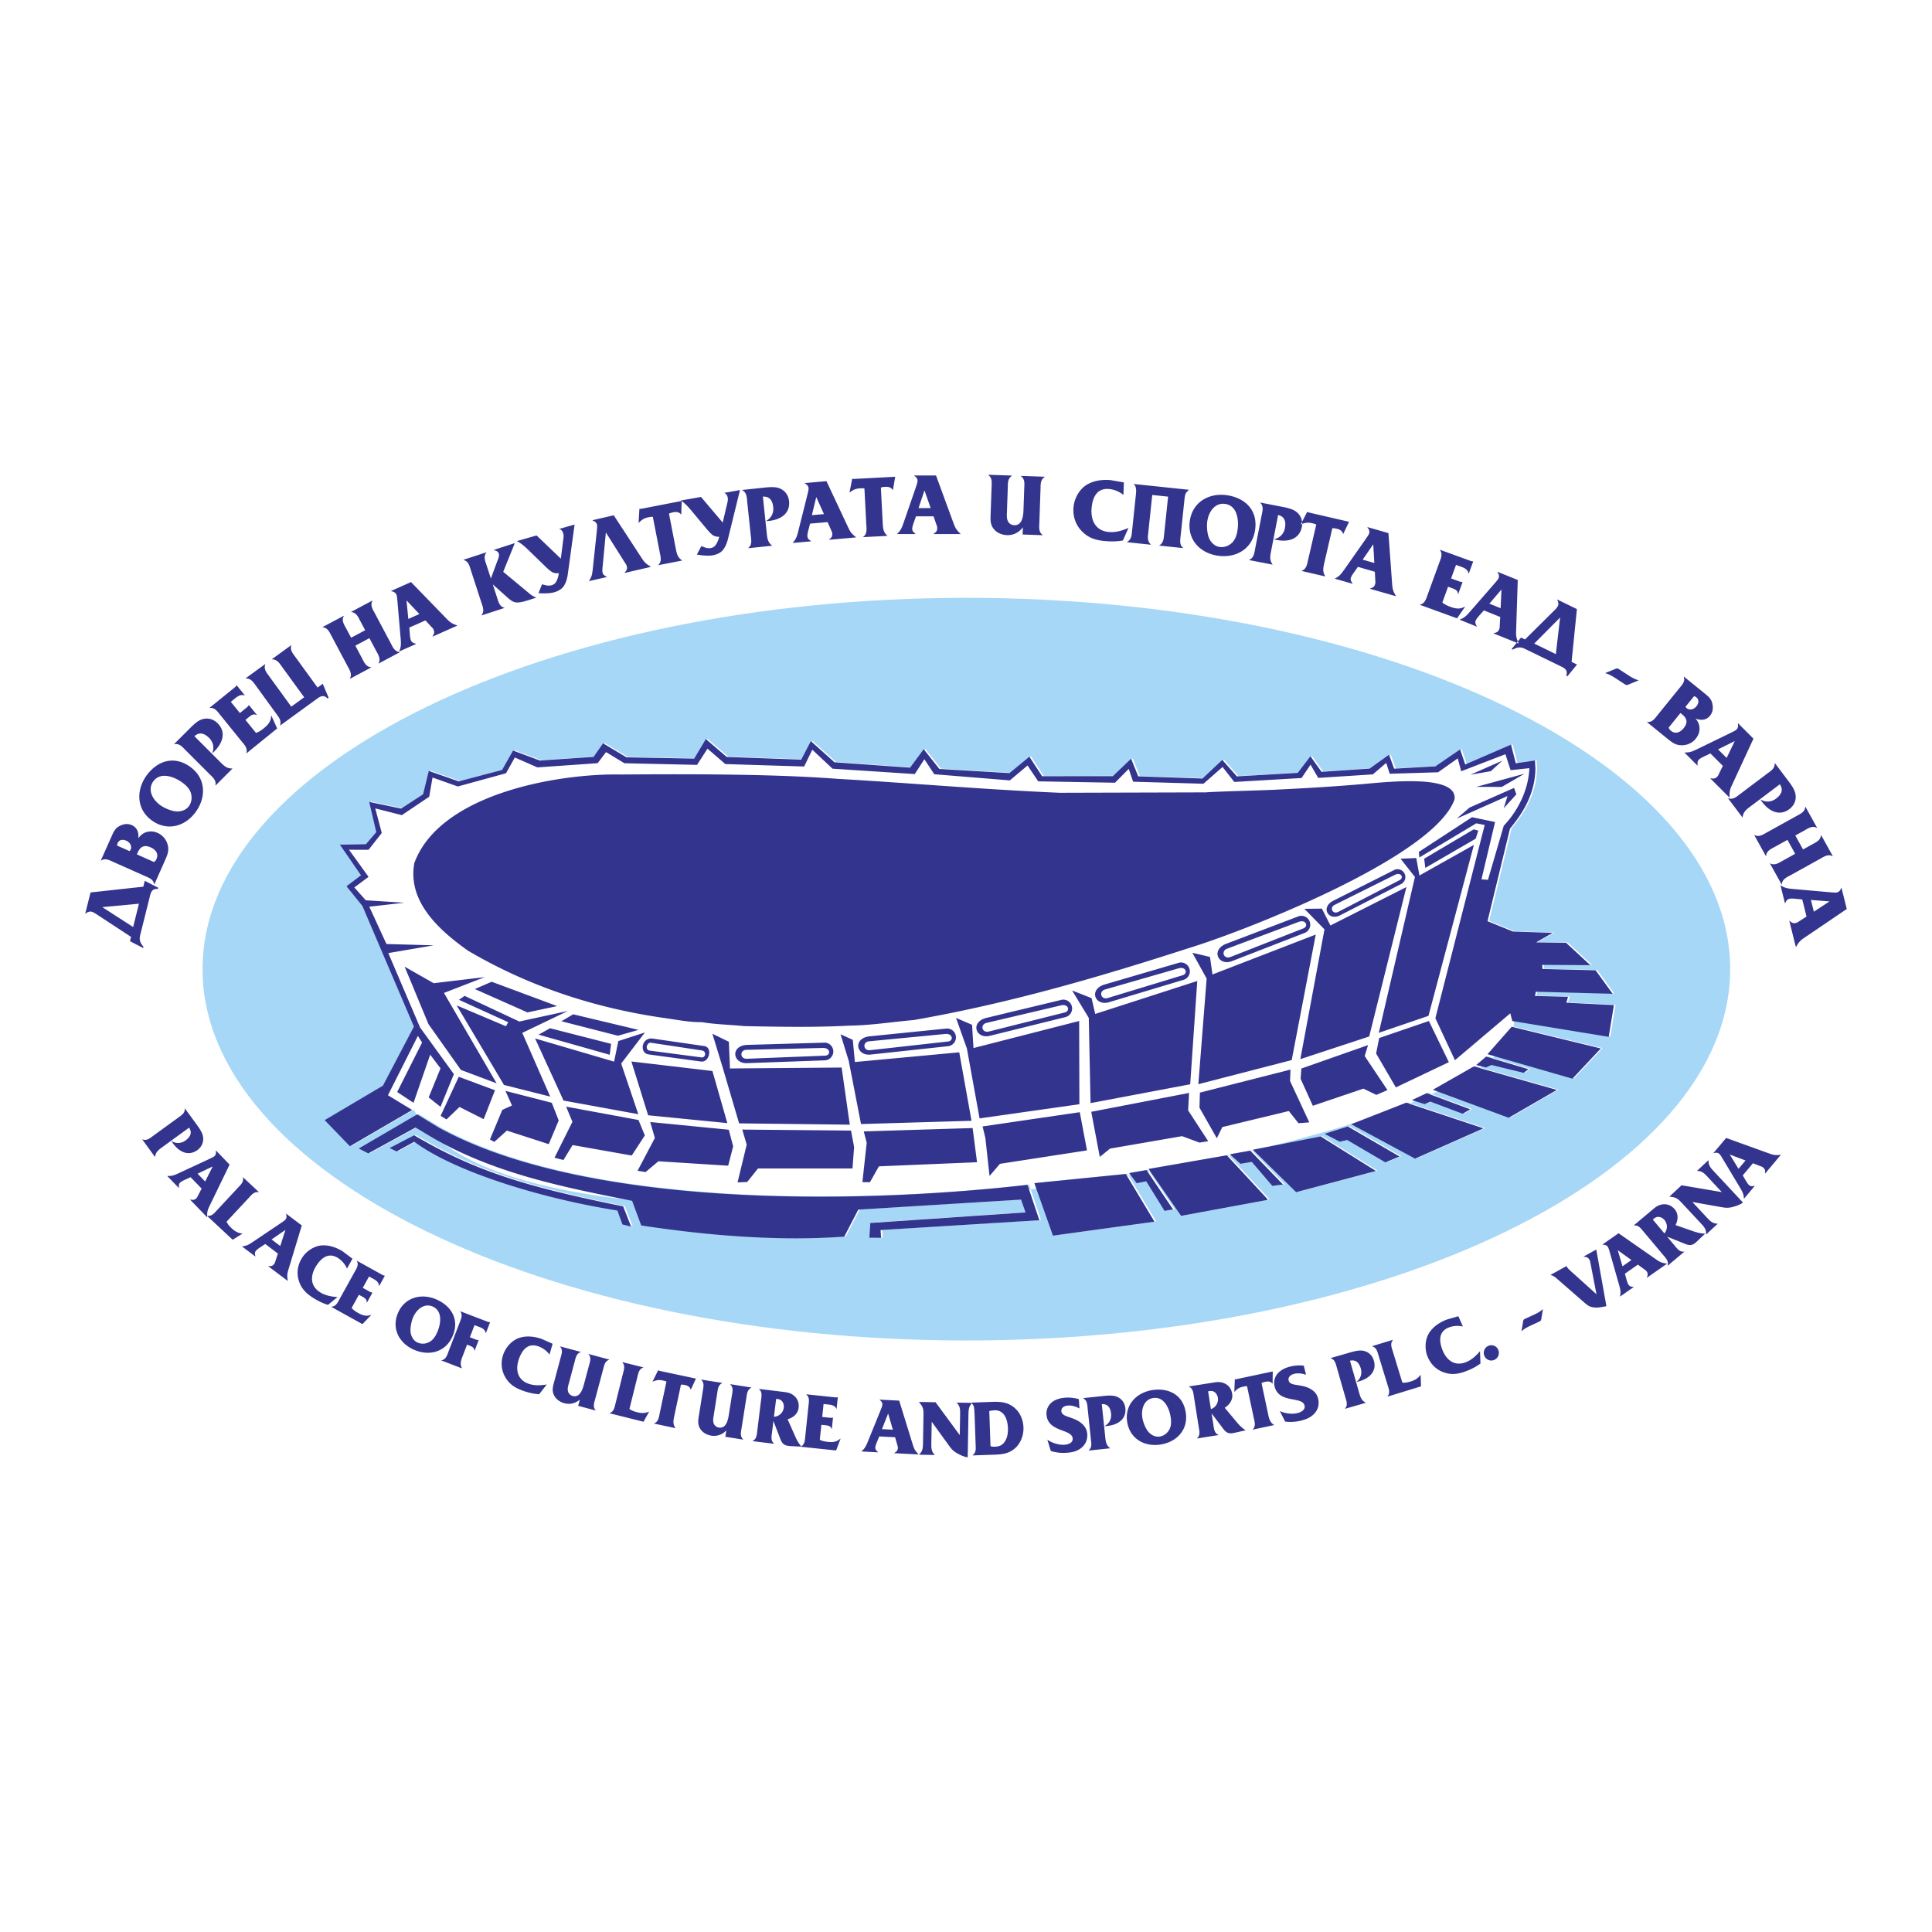 <svg xmlns="http://www.w3.org/2000/svg" width="2500" height="2500" viewBox="0 0 192.756 192.756"><g fill-rule="evenodd" clip-rule="evenodd"><path fill="#fff" d="M0 0h192.756v192.756H0V0z"/><path d="M13.283 92.49l-3.08-1.986 3.66-.342-.58 2.328zm1.696-3.167c.146-.586.422-.655.771-.623l.033-.13-1.34-.691-.146.586-5.264.575-.529 2.121.026.007c.161-.17.418-.253.591-.21.129.032.285.107.48.239l3.473 2.276-.107.431 1.316.678.032-.13c-.338-.37-.439-.706-.334-1.128l.998-4.001zm-4.918-3.473l.024.011c.42-.29.857-.027 1.28.161l3.027 1.348c.431.191.91.337.984.847l.024.011 1.059-2.378c.256-.576.44-1.01.254-1.618a1.763 1.763 0 0 0-1.001-1.137c-.706-.313-1.5-.104-1.908.551.054-.56-.104-1.077-.648-1.319-.422-.188-.841-.122-1.249.095-.419.222-.579.579-.77 1.01l-1.076 2.418zm1.624-1.486a.68.68 0 0 1 .056-.257c.156-.349.537-.374.853-.233.349.155.608.514.434.903-.025.057-.06.091-.101.14l-1.242-.553zm1.972.879l.086-.195c.275-.617.677-.778 1.294-.503.471.209.815.616.58 1.143a.608.608 0 0 1-.257.314l-1.703-.759zm1.434-3.43c1.497 1.129 3.292.712 4.389-.743 1.085-1.44 1.108-3.348-.439-4.514-1.561-1.176-3.25-.736-4.373.755-1.086 1.441-1.089 3.364.423 4.502zm.846-1.521c-.731-.551-1.255-1.524-.624-2.361.733-.972 2.13-.42 2.939.189.347.262.672.584.795 1.011.134.457.069.942-.214 1.318-.304.404-.841.556-1.332.498-.505-.067-1.153-.344-1.564-.655zm3.461-6.839c.508-.471 1.018-.276 1.464.17.42.421.534.974.308 1.526.088-.062.163-.138.239-.213.786-.786 1.194-1.885.301-2.777-.427-.427-1.005-.578-1.577-.383-.471.157-.923.622-1.275.973l-1.483 1.483.019.019c.503-.113.817.289 1.144.616l2.337 2.337c.327.327.729.641.616 1.143l.019.019 1.677-1.677-.019-.02c-.521.02-.811-.257-1.169-.615l-2.601-2.601zm5.09-1.629l.228-.185c.255-.207.551-.492.871-.294l.035-.028-.783-.967-.034.028a.887.887 0 0 1-.228.241l-.642.521-.906-1.119.221-.179c.338-.273.704-.627 1.153-.454l.021-.017-.811-1-.021.016c-.048.096-.159.186-.263.27l-2.416 1.957.016.021c.506-.067.777.366 1.068.725l2.091 2.583c.291.359.652.707.487 1.194l.017.021 3.059-2.478-.568-1.266-.034.027c-.005.53-.314.883-.701 1.196-.242.196-.508.389-.809.483l-1.051-1.296zm7.199-2.152c.489-.355.744-.231.991.018l.108-.078-.583-1.391-.518.376-2.398-3.301c-.261-.359-.327-.662-.211-.91l-.016-.022-1.919 1.395.021.028c.288-.011.553.157.788.48l2.398 3.3-1.287.935-2.408-3.315c-.241-.331-.294-.631-.187-.906l-.016-.021-1.927 1.4.021.029c.3-.01.572.153.808.477l2.367 3.257c.136.187.206.344.244.471.033.151.027.31-.015.494l3.739-2.716zm3.765-5.256l1.404-.746.655 1.231c.217.409.509.827.254 1.274l.012.023 2.11-1.122-.013-.023c-.514-.039-.696-.516-.913-.923l-1.55-2.915c-.216-.406-.508-.823-.252-1.27l-.013-.023-2.11 1.122.012.024c.513.038.695.513.911.919l.474.891-1.404.747-.474-.891c-.216-.406-.516-.819-.252-1.27l-.013-.023-2.11 1.122.013.024c.513.038.695.513.912.919l1.55 2.914c.217.408.509.826.254 1.274l.013.023 2.11-1.122-.013-.024c-.514-.039-.697-.515-.914-.923l-.653-1.232zm6.993-2.519l.619.668c.106.108.141.142.202.279.116.26.02.438-.112.644l.011.024 2.451-1.091-.003-.008-.007-.016c-.654-.224-.778-.393-1.204-.826l-3.396-3.498-1.988.886.011.024c.209.034.42.115.518.334.076.17.087.544.11.729l.322 3.737c.038.479.037.762-.145 1.183l.011.024 1.664-.741-.011-.024c-.201-.057-.394-.097-.495-.325-.076-.17-.099-.462-.114-.649l-.051-.639 1.607-.715zm-.604-.635l-1.104.491-.177-1.837.008-.004 1.273 1.35zm8.365-4.213l1.144-2.833-.008-.026-2.07.673.008.025c.19.041.415.126.485.345.08.245-.083.578-.169.802l-.621 1.684-.419-1.29c-.143-.439-.358-.9-.029-1.297l-.008-.026-2.273.739.008.025c.499.127.594.619.739 1.066l1.02 3.138c.143.44.357.901.028 1.297l.006.017.003.008 2.273-.738-.009-.025c-.499-.127-.596-.626-.739-1.066l-.411-1.265 1.37 1.225c.87.78.997.739 2.949.105l-.008-.025a2.107 2.107 0 0 1-.674-.407l-2.595-2.151zm3.873 1.243l-.355.887c.688.044 1.215.014 1.6-.096.433-.133.736-.333.932-.62.205-.317.337-.726.402-1.241l.66-4.822.008-.067-1.537.441c.203.062.321.186.4.429a.914.914 0 0 1 .039.294c-.005.048.001.102-.006.141l-.268 2.098-2.42-2.315-1.966.564c.431.209.885.632 1.142.882l1.614 1.566c.348.344.604.557.779.653.187.104.405.124.657.098-.062.396-.165.684-.285.875a.722.722 0 0 1-.442.33c-.154.044-.3.049-.454.029a5.015 5.015 0 0 1-.5-.126zm8.318-2.078c.083.126.111.166.145.312.064.277-.064.434-.233.61l.006.026 2.615-.604-.002-.009-.004-.017c-.6-.345-.689-.534-1.024-1.041l-2.666-4.081-2.121.49.006.026c.199.073.391.192.445.426.042.182-.019.552-.031.736l-.397 3.73c-.054.478-.109.754-.368 1.133l.007.026 1.774-.409-.006-.026c-.186-.094-.368-.17-.424-.413-.042-.182-.008-.472.012-.659l.315-3.337.008-.002 1.943 3.083zm4.347-4.966c.14-.073.278-.108.435-.139.314-.061.602-.026.79.245l.041-1.375-4.047.786-.17.006-.081 1.41.053-.056c.289-.291.522-.437.924-.515.157-.03.288-.056.443-.05l.682 3.506c.088.454.246.939-.129 1.292l.005.026 2.364-.459-.007-.025c-.443-.276-.528-.667-.625-1.164l-.678-3.488zm3.23 3.234l-.446.846c.679.115 1.207.141 1.601.071.445-.088.767-.254.991-.519.236-.294.411-.687.53-1.193l1.16-4.727.015-.065-1.575.277c.195.083.3.218.353.469a.881.881 0 0 1 .007.296c-.01.047-.009.101-.021.14l-.485 2.058-2.165-2.555-2.014.355c.407.253.814.721 1.043.996l1.441 1.727c.311.378.542.617.707.731.175.123.39.166.643.167-.103.388-.234.662-.375.84a.72.72 0 0 1-.474.282 1.068 1.068 0 0 1-.454-.019 4.487 4.487 0 0 1-.482-.177zm6.14-4.933c.692-.046.965.425 1.031 1.053.062.592-.198 1.093-.722 1.38.108.007.214-.004.32-.016 1.105-.116 2.114-.713 1.982-1.968-.063-.601-.417-1.082-.984-1.291-.465-.174-1.108-.098-1.604-.046l-2.085.22.002.026c.462.229.453.738.501 1.198l.346 3.287c.049.459.163.957-.241 1.276l.003.026 2.359-.248-.003-.027c-.417-.313-.468-.71-.521-1.213l-.384-3.657zm6.457 2.541l.367.833c.065.137.087.18.1.331.025.283-.124.421-.315.571l.002.026 2.673-.234v-.009l-.001-.018c-.546-.425-.607-.625-.87-1.173l-2.071-4.412-2.169.19.002.026c.187.1.36.245.381.484.017.186-.095.543-.133.725l-.913 3.639c-.12.466-.212.732-.522 1.072l.003.026 1.814-.159-.002-.026c-.171-.119-.34-.22-.362-.468-.016-.186.057-.469.104-.651l.16-.621 1.752-.152zm-.364-.798l-1.204.105.432-1.795h.009l.763 1.69zm5.678-2.645c.148-.052.29-.069.45-.077.319-.017.599.058.748.352l.231-1.355-4.117.216-.17-.018-.275 1.385.06-.048c.327-.248.579-.36.987-.381.16-.009.293-.016.446.012l.185 3.567c.024.461.112.964-.308 1.262l.001.027 2.405-.126-.001-.026c-.4-.335-.431-.733-.457-1.239l-.185-3.551zm5.26 2.869l.294.862c.053.142.07.187.07.337 0 .284-.16.409-.364.542v.026h2.684V53.256c-.507-.471-.551-.675-.764-1.244l-1.679-4.576h-2.177v.027c.178.115.337.275.337.515 0 .187-.142.533-.195.71l-1.226 3.545c-.16.454-.275.711-.613 1.022v.026h1.821v-.026c-.16-.133-.32-.249-.32-.498 0-.187.098-.462.16-.64l.213-.604h1.759v.003zm-.293-.827h-1.208l.586-1.75h.009l.613 1.75zm9.176 2.638l1.998.07.001-.027c-.426-.291-.346-.794-.33-1.256l.115-3.297c.017-.46-.028-.968.416-1.227l.001-.027-2.371-.083v.027c.425.289.346.793.329 1.253l-.074 2.128c-.021.594-.116 1.54-.925 1.512a.726.726 0 0 1-.567-.295c-.202-.299-.173-.636-.161-.982l.085-2.42c.016-.46-.029-.968.416-1.227l.001-.027-2.361-.082-.002.026c.426.289.346.793.33 1.253l-.098 2.792c-.019.54-.007.977.369 1.398.334.367.799.537 1.278.553.657.023 1.21-.289 1.575-.783l-.025.721zm10.101-5.196l-1.327-.231c-.867-.076-1.814.055-2.538.571-.668.495-1.088 1.324-1.159 2.138-.079.903.211 1.767.842 2.401.655.673 1.403.892 2.306.971.593.052 1.191.051 1.78-.06l.556-1.253c-.621.267-1.272.469-1.962.408-1.319-.115-1.825-1.159-1.719-2.38.094-1.071.524-2.015 1.737-1.909.53.047 1.029.26 1.438.59l.046-1.246zm6.511.736l-5.55-.583c.241.178.295.514.246.974l-.023.221-.397 3.782c-.041.397-.203.667-.469.808l-.003.026 2.368.249.004-.035c-.229-.194-.324-.481-.284-.87l.427-4.056 1.582.166-.426 4.047c-.043.406-.196.676-.451.811l-.003.026 2.368.249.004-.035c-.233-.159-.317-.462-.274-.877l.413-3.923c.031-.301.07-.502.138-.638.042-.058.084-.116.124-.156.061-.085.119-.124.206-.186zm.087 2.981c-.325 1.846.86 3.257 2.654 3.573 1.776.313 3.486-.533 3.823-2.44.339-1.925-.82-3.23-2.658-3.554-1.775-.314-3.49.556-3.819 2.421zm1.74.063c.158-.901.788-1.811 1.82-1.628 1.198.211 1.341 1.707 1.165 2.704-.075.429-.215.864-.539 1.168-.347.327-.809.489-1.272.407-.499-.088-.878-.498-1.049-.961-.167-.48-.215-1.183-.125-1.69zm7.05-.531c.676.158.799.689.678 1.309-.113.584-.508.987-1.093 1.108.102.038.206.059.311.079 1.09.212 2.23-.064 2.471-1.303.115-.593-.083-1.157-.563-1.521-.395-.303-1.032-.418-1.521-.513l-2.058-.4-.005.026c.374.354.217.838.128 1.292l-.63 3.244c-.089.454-.124.963-.604 1.15l-.006.026 2.329.453.005-.026c-.307-.422-.239-.815-.143-1.312l.701-3.612zm5.408 1.322c.157-.01.298.014.453.05.312.072.561.221.622.545l.597-1.239-4.018-.928-.158-.064-.647 1.255.071-.029c.382-.149.655-.187 1.054-.095.155.036.285.066.425.135l-.804 3.48c-.104.45-.157.958-.644 1.128l-.006.026 2.347.542.006-.026c-.292-.433-.212-.824-.098-1.317l.8-3.463zm4.245 4.341l.045.91c.012.151.017.199-.024.344-.078.272-.267.349-.5.42l-.008.025 2.58.739.002-.008.005-.017c-.356-.592-.343-.801-.392-1.407l-.353-4.861-2.093-.6-.008.025c.14.16.249.358.184.588-.053.18-.284.473-.385.629l-2.155 3.07c-.279.392-.461.607-.871.813l-.008.026 1.751.502.008-.026c-.117-.172-.239-.327-.17-.566.051-.18.221-.417.33-.571l.371-.522 1.691.487zm-.054-.875l-1.161-.333 1.046-1.521.009.003.106 1.851zm7.359 2.368l.275.101c.309.113.705.219.7.595l.042.016.426-1.169-.042-.015a.899.899 0 0 1-.324-.07l-.776-.283.492-1.352.267.097c.409.148.9.28.983.755l.024.009.441-1.21-.025-.009c-.106.008-.24-.041-.365-.086l-2.923-1.063-.009.025c.317.399.086.854-.072 1.288l-1.137 3.123c-.158.434-.27.923-.772 1.033l-.009.025 3.698 1.346.793-1.139-.042-.015c-.457.269-.918.186-1.386.015-.292-.106-.595-.235-.831-.444l.572-1.573zm5.202 3.02l-.051.909c-.004.151-.004.199-.061.339-.105.264-.301.319-.54.366l-.011.025 2.488 1.005.004-.008.006-.017c-.293-.626-.258-.833-.242-1.439l.157-4.872-2.019-.816-.01.025c.121.174.209.382.119.604-.069.173-.331.441-.447.585l-2.465 2.828c-.317.36-.521.556-.951.718l-.01.025 1.689.682.01-.025c-.099-.184-.204-.351-.11-.581.069-.173.264-.392.388-.533l.424-.48 1.632.66zm.038-.876l-1.12-.453 1.199-1.403.009.004-.088 1.852zm3.356 3.528l2.582-2.599-.426 3.651-2.156-1.052zm2.745 2.317c.543.265.553.548.449.883l.119.059.955-1.167-.543-.265.532-5.267-1.965-.958-.012.024c.134.193.16.462.083.622a1.63 1.63 0 0 1-.334.421l-2.948 2.923-.399-.194-.937 1.146.12.059c.432-.254.782-.283 1.173-.092l3.707 1.806zm6.698.882l-.887-.576c-.075-.048-.199-.15-.301-.142-.083-.001-.362.135-.446.166l-.732.297c.351.111.661.271.974.474l.887.576c.075.048.199.15.3.142.084.001.363-.135.447-.166l.732-.297a3.955 3.955 0 0 1-.974-.474zm5.491.099l-.018.021c.171.481-.196.836-.487 1.194l-2.086 2.576c-.296.366-.561.792-1.072.732l-.017.021 2.023 1.639c.489.397.861.687 1.497.664a1.756 1.756 0 0 0 1.356-.673c.486-.601.489-1.423-.037-1.986.525.197 1.067.178 1.441-.284.291-.359.335-.781.231-1.231-.106-.462-.41-.708-.776-1.005l-2.055-1.668zm1.014 1.952a.663.663 0 0 1 .233.121c.297.241.222.615.005.884-.241.297-.654.454-.985.186-.048-.039-.071-.081-.108-.134l.855-1.057zm-1.36 1.679l.166.134c.524.425.576.855.151 1.381-.324.4-.806.628-1.255.265a.606.606 0 0 1-.236-.329l1.174-1.451zm4.231 5.273l-.402.817c-.062.138-.081.182-.188.289-.201.201-.402.176-.642.126l-.019.019 1.897 1.897.007-.006.012-.013c-.025-.691.088-.867.34-1.42l2.048-4.423-1.539-1.54-.019.02c.043.207.043.433-.126.603-.132.132-.478.277-.642.365l-3.373 1.64c-.434.207-.698.308-1.156.289l-.02.019 1.289 1.288.019-.018c-.019-.208-.051-.402.126-.578.131-.132.396-.258.564-.339l.578-.277 1.246 1.242zm.377-.791l-.854-.855 1.653-.823.006.006-.805 1.672zm5.305 2.63c.396.569.132 1.046-.372 1.426-.476.358-1.039.393-1.555.092.051.096.114.181.179.266.668.887 1.7 1.445 2.708.686.482-.363.712-.915.599-1.508-.09-.488-.487-1.001-.787-1.398l-1.262-1.675-.021.016c.042.514-.399.769-.769 1.046l-2.64 1.989c-.369.278-.736.633-1.218.451l-.021.016 1.428 1.895.021-.017c.054-.519.367-.767.771-1.071l2.939-2.214zm.761 5.544l.771 1.391-1.22.677c-.404.224-.816.524-1.269.277l-.023.013 1.159 2.09.022-.013c.03-.514.503-.706.907-.93l2.887-1.6c.403-.224.814-.523 1.266-.275l.023-.013-1.159-2.09-.023.013c-.028.513-.5.704-.903.927l-.882.489-.771-1.392.882-.488c.402-.224.81-.53 1.265-.275l.023-.013-1.158-2.09-.023.013c-.029.514-.501.704-.903.927l-2.888 1.6c-.404.225-.816.524-1.269.277l-.023.013 1.159 2.09.023-.013c.029-.514.502-.705.906-.929l1.221-.676zm1.903 7.649l-.766.494c-.125.086-.163.114-.31.15-.276.069-.436-.056-.614-.222l-.026.006.649 2.604.009-.002.018-.005c.334-.605.521-.698 1.021-1.042l4.034-2.736-.526-2.113-.026.007c-.069.2-.186.394-.418.452-.182.045-.552-.009-.737-.018l-3.736-.332c-.479-.045-.757-.096-1.14-.348l-.026.007.44 1.768.026-.007c.091-.188.164-.37.405-.431.181-.045.472-.017.659 0l.638.061.426 1.707zm.732-.484l-.293-1.172 1.84.146.003.008-1.55 1.018zM18.866 112.506c.347.519.102.944-.357 1.277-.434.314-.941.338-1.4.059.043.087.1.165.156.242.588.809 1.508 1.326 2.426.659.44-.319.655-.812.562-1.348-.073-.441-.422-.908-.686-1.271l-1.109-1.526-.02.015c.029.462-.372.685-.708.93l-2.407 1.748c-.336.244-.672.558-1.103.387l-.02.014 1.255 1.728.02-.014c.057-.467.343-.685.712-.952l2.679-1.948zm1.249 6.08l-.375.729c-.059.124-.076.163-.174.258-.184.177-.365.151-.579.103l-.018.017 1.678 1.737.006-.006.012-.011c-.012-.622.092-.779.328-1.272l1.913-3.948-1.361-1.409-.017.017c.036.188.032.392-.123.541-.121.116-.434.241-.583.317l-3.062 1.423c-.394.18-.633.267-1.045.241l-.018.018 1.139 1.179.018-.017c-.014-.187-.039-.362.122-.518.12-.117.36-.226.514-.297l.524-.24 1.101 1.138zm.352-.706l-.755-.782 1.5-.715.006.006-.751 1.491zm4.325 1.661c.289-.31.559-.681 1.015-.595l.017-.018-1.573-1.468-.017.018c.118.449-.234.744-.518 1.048l-2.034 2.182c-.284.305-.548.67-1.004.584l-.017.018 2.55 2.378.986-.611c-.437-.047-.749-.218-1.07-.517-.21-.197-.416-.41-.521-.673l2.186-2.346zm2.935 5.526l-.257.778c-.038.131-.05.173-.131.281-.154.204-.336.207-.555.192l-.015.02 1.929 1.453.005-.006.01-.014c-.109-.612-.03-.783.125-1.309l1.271-4.198-1.564-1.179-.015.02c.065.179.094.381-.036.553-.101.135-.391.307-.525.405l-2.802 1.884c-.36.239-.583.362-.994.402l-.014.02 1.309.986.014-.02c-.042-.182-.095-.352.04-.53.101-.134.321-.279.462-.373l.48-.319 1.263.954zm.236-.752l-.869-.655 1.369-.94.007.005-.507 1.59zm7.203 1.267l-.97-.729c-.664-.415-1.478-.697-2.269-.579-.737.124-1.413.617-1.803 1.24-.432.692-.553 1.504-.306 2.271.25.807.76 1.288 1.452 1.72.455.285.934.527 1.452.68l.958-.778c-.607-.039-1.211-.144-1.741-.475-1.011-.631-.99-1.675-.405-2.61.513-.82 1.243-1.401 2.172-.82.407.254.72.629.913 1.061l.547-.981zm.642 3.596l.231.128c.259.144.596.294.539.628l.034.02.543-.979-.035-.02a.824.824 0 0 1-.278-.108l-.65-.36.628-1.133.224.124c.343.19.761.376.768.81l.021.012.562-1.015-.021-.012c-.096-.008-.208-.069-.313-.128l-2.448-1.357-.012.021c.227.4-.043.771-.245 1.135l-1.45 2.616c-.201.363-.369.782-.832.81l-.012.021 3.098 1.718.865-.901-.035-.019c-.444.174-.843.035-1.234-.182-.245-.136-.496-.293-.676-.513l.728-1.316zm3.94 1.725c-.713 1.529-.011 3.031 1.475 3.725 1.472.686 3.155.349 3.892-1.231.744-1.595.04-2.999-1.482-3.709-1.472-.686-3.165-.329-3.885 1.215zm1.497.459c.348-.746 1.107-1.389 1.962-.99.993.463.768 1.796.382 2.623-.165.354-.388.7-.741.89a1.336 1.336 0 0 1-1.201.058c-.413-.193-.647-.638-.688-1.08-.032-.458.09-1.08.286-1.501zm5.355 2.788l.147.064c.269.104.58.206.568.526l.037.015.401-1.045-.038-.015a.78.78 0 0 1-.291-.068l-.545-.209.465-1.209.239.091c.365.141.808.259.875.688l.023.009.415-1.082-.022-.01c-.099.014-.219-.032-.331-.075l-2.613-1.003-.008.022c.279.364.064.77-.084 1.158l-1.069 2.784c-.152.396-.261.834-.715.925l-.009.022 2.023.777.009-.023c-.207-.422-.085-.76.082-1.193l.441-1.149zm8.536-.08l-1.108-.491c-.741-.255-1.598-.348-2.341-.054-.69.287-1.238.919-1.478 1.614-.265.771-.2 1.589.213 2.281.425.729 1.031 1.083 1.802 1.349a5.822 5.822 0 0 0 1.567.335l.758-.974c-.601.098-1.213.133-1.802-.07-1.127-.388-1.342-1.409-.982-2.452.315-.916.896-1.646 1.932-1.289a2.39 2.39 0 0 1 1.127.828l.312-1.077zm2.548 6.189l1.738.466.006-.023c-.314-.341-.142-.767-.034-1.169l.77-2.873c.108-.401.171-.856.614-.994l.006-.023-2.062-.553-.006.023c.314.341.143.767.035 1.168l-.497 1.854c-.139.518-.414 1.329-1.117 1.142a.657.657 0 0 1-.438-.375c-.117-.305-.023-.594.058-.895l.565-2.109c.107-.401.171-.856.614-.994l.006-.023-2.055-.551-.006.023c.314.341.143.767.035 1.168l-.652 2.434c-.126.471-.205.856.04 1.303.219.39.593.632 1.01.744.571.152 1.12-.008 1.539-.368l-.169.625zm5.89-2.803c.103-.411.159-.867.599-1.013l.006-.023-2.087-.521-.006.023c.32.336.156.764.055 1.168l-.722 2.894c-.101.403-.155.852-.595.997l-.005.023 3.383.844.566-1.013c-.405.171-.76.173-1.188.066-.279-.069-.562-.156-.781-.335l.775-3.11zm4.365.693c.142-.011.268.008.409.038.281.06.507.189.568.48l.517-1.125-3.629-.771-.144-.055-.563 1.14.063-.027c.342-.141.587-.179.947-.102.141.029.258.055.384.114l-.668 3.145c-.087.406-.126.864-.562 1.025l-.005.023 2.12.45.005-.023c-.27-.385-.203-.738-.108-1.184l.666-3.128zm4.429 5.199l1.777.281.003-.023c-.348-.307-.221-.748-.156-1.158l.465-2.938c.065-.41.081-.869.507-1.054l.004-.023-2.109-.334-.003.023c.348.307.221.748.156 1.158l-.3 1.896c-.084.529-.273 1.366-.992 1.253a.655.655 0 0 1-.475-.326c-.147-.291-.084-.589-.036-.897l.341-2.156c.065-.41.081-.869.507-1.053l.004-.023-2.101-.333-.004.023c.348.307.222.748.156 1.158l-.394 2.488c-.076.481-.114.872.176 1.291.258.365.655.566 1.082.634.584.093 1.113-.124 1.492-.525l-.1.638zm4.796-1.576l.708 1.841c.218.524.463.629.999.662l1.104.062c-.286-.301-.475-.661-.645-1.045l-.751-1.692c.551-.156 1.025-.541 1.098-1.135.065-.531-.121-.981-.558-1.292-.333-.234-.652-.266-1.041-.313l-2.349-.288-.003.023c.358.294.247.739.197 1.15l-.362 2.948c-.051.412-.05.87-.47 1.068l-.003.023 2.135.263.003-.023c-.359-.294-.248-.738-.198-1.151l.136-1.101zm.351-2.2c.159.019.324.056.447.167.196.178.266.459.235.713a1.034 1.034 0 0 1-.98.899l.22-1.789.078.01zm4.434 2.583l.263.027c.294.031.664.038.741.368l.04.004.117-1.113-.04-.005a.799.799 0 0 1-.298.01l-.74-.078.135-1.288.254.026c.39.041.848.049 1.023.445l.024.003.121-1.153-.023-.003c-.092.03-.219.018-.339.005l-2.783-.293-.003.024c.365.279.262.727.218 1.141l-.312 2.974c-.043.414-.034.865-.45 1.07l-.002.024 3.523.37.444-1.168-.04-.004c-.34.334-.762.362-1.207.315-.278-.028-.571-.076-.823-.207l.157-1.494zm7.357 1.241l.223.789c.042.13.055.171.048.307-.013.256-.163.36-.353.47l-.001.024 2.412.126v-.008l.001-.016c-.434-.447-.464-.633-.628-1.154l-1.294-4.191-1.957-.103-.001.023c.154.112.29.264.279.479-.009.168-.153.473-.208.629l-1.27 3.129c-.165.4-.281.626-.599.89l-.001.024 1.637.086.001-.024c-.137-.127-.276-.239-.264-.462.009-.168.11-.411.174-.568l.22-.532 1.581.082zm-.225-.755l-1.086-.057.609-1.546h.008l.469 1.603zm7.542-1.514c.008-.464.022-.815.372-1.138v-.023l-1.535-.026v.023c.338.334.34.687.332 1.149l-.036 2.071-2.398-3.258v-.023l-1.663-.029v.024c.423.487.451.703.441 1.319l-.048 2.759c-.008.463-.022.815-.38 1.137v.025l1.543.027.001-.026c-.338-.333-.34-.685-.332-1.149l.037-2.11h.024l1.5 2.074c.382.519.529.793 1.116 1.099.237.125.674.333.953.338l.073-4.263zm.713 2.925c.015.417.086.871-.297 1.132l.001.024 1.798-.062c.896-.031 1.696-.018 2.403-.628.598-.51.897-1.323.87-2.1-.03-.865-.418-1.678-1.155-2.156-.736-.478-1.543-.41-2.405-.38l-1.694.06.001.024a.624.624 0 0 1 .31.396c.048.23.073.959.083 1.23l.085 2.46zm1.365-3.272c.175-.037.351-.067.526-.074.982-.034 1.305.941 1.334 1.767.015.425-.034.858-.237 1.235-.249.449-.562.612-1.066.63a1.375 1.375 0 0 1-.434-.048l-.123-3.51zm6.138 3.985a4.281 4.281 0 0 0 1.568.181c.566-.039 1.071-.147 1.519-.524.4-.341.584-.818.548-1.337-.036-.511-.269-.854-.675-1.163-.339-.257-.708-.384-1.103-.524-.305-.106-.777-.226-.805-.608-.026-.375.348-.538.658-.56.399-.028.801.104 1.151.296l-.065-.933a3.833 3.833 0 0 0-1.357-.146c-.486.034-.974.165-1.36.48a1.438 1.438 0 0 0-.51 1.198c.125 1.787 2.544 1.417 2.612 2.391.031.446-.447.601-.806.625-.575.04-1.247-.169-1.72-.505l.345 1.129zm5.086-4.673c.623-.041.869.384.928.948.057.533-.178.983-.649 1.242.097.006.192-.004.288-.015.994-.104 1.902-.642 1.784-1.771-.057-.54-.376-.974-.886-1.161-.419-.157-.998-.088-1.443-.041l-1.877.197.002.023c.416.206.407.665.451 1.078l.311 2.959c.044.413.146.861-.217 1.148l.003.024 2.123-.224-.003-.024c-.375-.282-.42-.639-.468-1.092l-.347-3.291zm2.52 1.669c.206 1.676 1.598 2.577 3.225 2.377 1.611-.197 2.86-1.375 2.648-3.105-.215-1.746-1.556-2.564-3.223-2.36-1.611.197-2.857 1.397-2.65 3.088zm1.514-.404c-.101-.817.202-1.765 1.139-1.88 1.088-.133 1.604 1.116 1.715 2.021.048.389.042.801-.157 1.146-.212.373-.566.634-.987.686-.453.056-.887-.197-1.155-.551-.273-.368-.498-.961-.555-1.422zm6.919-.347l1.188 1.574c.354.444.618.477 1.143.361l1.079-.245c-.357-.211-.64-.505-.909-.826l-1.188-1.42c.486-.303.837-.804.743-1.395-.084-.528-.387-.909-.893-1.088-.386-.134-.7-.075-1.088-.014l-2.337.369.003.024c.427.184.441.643.507 1.052l.465 2.934c.064.41.191.85-.157 1.156l.004.023 2.125-.336-.004-.024c-.426-.183-.442-.641-.507-1.052l-.174-1.093zm-.27-2.212c.158-.025.326-.036.477.037.236.117.382.367.422.621.078.496-.219.972-.695 1.135l-.281-1.78.077-.013zm5.255-.806c.124-.067.248-.103.389-.132.281-.061.541-.034.715.207l.015-1.237-3.63.771-.153.009-.051 1.27.047-.051c.256-.268.464-.401.824-.479.141-.029.258-.055.397-.051l.668 3.145c.087.406.236.841-.096 1.164l.005.024 2.12-.451-.005-.023c-.403-.241-.485-.592-.58-1.037l-.665-3.129zm2.358 3.84a4.28 4.28 0 0 0 1.575-.095c.551-.137 1.03-.331 1.404-.78.336-.405.433-.907.308-1.411-.124-.497-.413-.796-.866-1.029-.378-.193-.765-.254-1.178-.324-.318-.053-.805-.088-.897-.46-.091-.364.249-.59.552-.665.388-.097.807-.036 1.185.092l-.227-.907a3.809 3.809 0 0 0-1.361.092c-.474.118-.932.331-1.258.709a1.448 1.448 0 0 0-.294 1.269c.435 1.738 2.752.953 2.988 1.9.108.435-.336.669-.686.756-.558.139-1.256.05-1.779-.199l.534 1.052zm6.467-6.068c.605-.149.921.227 1.078.772.146.515-.005 1-.425 1.336a1.66 1.66 0 0 0 .281-.064c.961-.275 1.763-.962 1.449-2.054-.149-.522-.539-.894-1.074-.99-.439-.082-.998.087-1.429.21l-1.813.521.006.022c.445.131.517.585.632.984l.82 2.859c.114.399.293.822-.015 1.168l.007.024 2.053-.589-.008-.023c-.418-.213-.525-.557-.65-.994l-.912-3.182zm4.288-.888c-.124-.405-.311-.824-.008-1.177l-.008-.022-2.057.629.007.022c.447.123.526.575.648.973l.872 2.853c.121.397.306.81.004 1.161l.007.023 3.334-1.02-.036-1.159c-.26.354-.562.539-.983.668-.275.084-.563.155-.843.115l-.937-3.066zm6.525-3.555l-1.165.336c-.731.281-1.446.761-1.828 1.464-.345.663-.358 1.499-.094 2.187.292.762.867 1.346 1.629 1.61.795.286 1.485.168 2.247-.125a5.865 5.865 0 0 0 1.416-.751l-.044-1.232c-.397.461-.845.88-1.427 1.104-1.112.428-1.934-.217-2.329-1.248-.347-.902-.371-1.835.652-2.229a2.405 2.405 0 0 1 1.396-.09l-.453-1.026zm3.561 4.367a.768.768 0 0 0 .42-1.015.748.748 0 0 0-.978-.401.766.766 0 0 0-.4 1.021.747.747 0 0 0 .958.395zm4.056-4.555l-.862.401c-.072.034-.21.081-.252.162-.041.062-.069.342-.086.42l-.123.701c.253-.215.521-.376.826-.518l.862-.402c.072-.034.21-.08.251-.161.042-.063.07-.342.087-.42l.123-.701a3.558 3.558 0 0 1-.826.518zm6.164-2.006l-2.314-2.082c-.168-.153-.547-.474-.655-.67l-.012-.039-.012-.021-1.582.877.012.021c.279.073.462.22.681.418l2.688 2.341c.383.328.597.465 1.109.483.354.013.721-.069 1.075-.138l-1.006-5.625-.012-.021-1.252.694.012.021c.233.008.437.06.563.291.074.133.1.311.127.459l.578 2.991zm4.129-2.955l.66.483c.113.078.149.102.228.213.146.21.093.384.011.588l.014.02 1.979-1.385-.004-.007-.01-.014c-.616-.085-.755-.213-1.206-.522l-3.6-2.507-1.604 1.124.014.02c.19-.007.391.029.515.206.097.138.171.466.223.625l.926 3.247c.116.416.164.666.076 1.069l.014.02 1.343-.94-.014-.02c-.187-.016-.364-.019-.493-.202-.096-.137-.166-.391-.212-.554l-.154-.556 1.294-.908zm-.642-.458l-.891.624-.472-1.593.007-.005 1.356.974zm3.562-2.332l1.829.737c.532.199.775.091 1.165-.278l.799-.766c-.415.004-.808-.104-1.204-.24l-1.75-.605c.261-.51.303-1.119-.082-1.577-.343-.409-.8-.58-1.325-.473-.399.084-.639.296-.939.548l-1.813 1.521.016.019c.46-.062.71.323.977.641l1.908 2.274c.268.318.603.631.462 1.072l.016.019 1.647-1.383-.016-.019c-.459.062-.709-.321-.976-.641l-.714-.849zm-1.371-1.758c.123-.102.262-.197.428-.212.263-.022.517.118.682.314.322.385.312.946-.012 1.331l-1.158-1.381.06-.052zm6.023-4.77c-.316-.339-.551-.602-.522-1.076l-.017-.018-1.123 1.048.017.017c.476.006.722.258 1.038.598l1.412 1.514-3.988-.677-.016-.018-1.217 1.135.017.018c.643.057.813.192 1.233.643l1.881 2.019c.316.339.551.602.518 1.081l.017.019 1.129-1.053-.017-.019c-.476-.005-.722-.257-1.038-.596l-1.439-1.544.018-.017 2.519.45c.636.106.933.202 1.567.015.257-.075.716-.229.921-.419l-2.91-3.12zm3.908-.796l.764.297c.129.046.17.059.274.146.195.164.189.347.162.564l.019.016 1.553-1.85-.006-.006-.013-.01c-.617.076-.784-.012-1.3-.193l-4.126-1.489-1.26 1.501.019.016c.183-.057.385-.074.551.065.129.107.285.406.377.546l1.734 2.896c.221.372.331.601.351 1.014l.018.015 1.054-1.255-.019-.016c-.184.033-.356.076-.527-.067-.129-.108-.262-.335-.349-.48l-.293-.497 1.017-1.213zm-.74-.276l-.699.833-.867-1.417.005-.006 1.561.59z" fill="#33348e"/><path d="M96.414 59.646c41.973 0 76.206 16.643 76.206 37.047 0 20.405-34.233 37.047-76.206 37.047s-76.206-16.642-76.206-37.047c0-20.405 34.233-37.047 76.206-37.047zM80.103 75.76l.958-1.845 2.359 2.11 7.544.536 1.356-1.84 1.565 1.97 6.996.414 1.984-1.638 1.268 1.945 7.066-.006 1.815-1.742.71 1.764 6.416.219 1.972-1.86 1.46 1.645 6.072-.354 1.26-1.651 1.11 1.55 4.799-.324 1.934-1.383.511 1.392 4.121-.234 2.459-1.688.51 1.503 4.567-1.981.48 1.864 1.91-.286c.016.279.03.558.047.835-.055 2.732-1.472 4.67-2.539 5.974l-2.242 9.229 2.547 1.032 3.954.13-1.65.95 2.994.047 2.413 2.228-4.804-.029.032.409 5.302.131 1.698 2.344-7.664-.204-.084.421 3.293.084-.162.588 4.742.241-.52 3.165-9.617-1.576c.604 13.858-99.456 28.876-109.765 8.873l-6.213 3.617-2.519-2.606 5.811-3.437 3.094-5.894-5.133-12.031-1.587-1.965 1.445-1.099-2.114-3.064 2.614-.042 1.023-1.198-.705-3.016 3.188.666 2.189-1.427.568-2.33 2.996 1.042 4.319-1.141 1.093-1.933 2.68.994 5.353-.362.948-1.354 2.337 1.399 6.755.125 1.16-1.95 2.084 1.785 7.437.269zm68.468 29.389l2.414-2.74 8.891 2.167-2.831 3.017-8.474-2.444zm6.919 3.566l-4.805 2.778-7.567-2.794 4.096-2.334 8.276 2.35zm-3.316-1.706l-3.177-.775-.584.24-.968-.247.991-.839 4.224 1.26-.486.361zm-13.791 8.932l-3.805-2.229-.74.169-1.52-.787 2.319-.735 5.156 2.997-1.41.585zm-22.036 4.836l-1.824-2.944-.953.188-.752-1.009 1.729-.304 2.656 3.932-.856.137zm10.755-2.489l-2.041-2.391-1.137.188-1.06-.947 2.036-.366 3.271 3.379-1.069.137zm18.988-7.198l-3.208-1.206-.584.246-1.274-.4 1.483-.697 4.347 1.617-.764.44zm-4.743 4.48l-6.376-3.435 5.492-2.151 7.706 2.562-6.822 3.024zm-97.501-3.149c14.188 7.874 40.625 7.841 58.829 5.763l1.185 3.529-15.843.983.049.769-1.165-.005.093-1.469 15.487-1.057-.445-1.276-16.243.999-1.399 2.696c-6.674.479-13.735-.125-20.255-1.115l-.914-2.459c-7.388-1.463-14.599-2.917-21.021-6.971l-.587-.34-4.709 2.579-.953-.486 5.825-3.406 2.066 1.266zm93.597 4.38l-7.96 2.118-4.315-4.239 6.753-1.329 5.522 3.45zm-75.109 3.532l.791 2.01-.861-.207-.503-1.389c-7.483-1.185-16.188-3.832-20.268-6.863l-1.757.969-.701-.338 2.448-1.275c6.341 3.735 11.525 5.185 20.851 7.093zm64.311-.648l-8.642 1.595-3.249-4.68 7.81-1.362 3.959 4.263.122.184zm-11.298 2.175l-10.131 1.393-1.857-5.237 9.129-.915 2.859 4.759z" fill="#a6d7f6"/><path d="M139.618 87.824l-6.096 3.152c-.562.29-.912-.425-.373-.692l6.027-3.004c.635-.309.923.325.442.544zm.215.352l-6.118 3.137c-1.113.597-1.998-.696-.752-1.418l6.19-3.121a.782.782 0 0 1 .68 1.402zm-69.851 17.32l-5.172-.677c-.476-.063-.296-.85.156-.781l5.053.765c.528.086.356.77-.037.693zm-.064.41l-5.177-.702c-.957-.105-.774-1.665.324-1.592l5.21.755c.852.138.486 1.688-.357 1.539zm12.375-.582l-7.774.308c-.715.028-.732-.874-.05-.891l7.633-.188c.798-.013.79.776.191.771zm.052.464l-7.79.282c-1.431.078-1.718-1.675-.091-1.818l7.855-.229a.886.886 0 0 1 .026 1.765zm12.208-1.874l-7.732.862c-.712.079-.793-.819-.114-.885l7.6-.732c.796-.07.843.718.246.755zm.085.46l-7.75.837c-1.421.181-1.833-1.547-.221-1.807l7.819-.791a.887.887 0 0 1 .152 1.761zm11.566-3.354l-7.546 1.896c-.694.174-.896-.705-.232-.861l7.433-1.75c.779-.177.932.597.345.715zm.146.444l-7.566 1.873c-1.384.371-2.024-1.286-.462-1.761l7.642-1.836a.887.887 0 0 1 .386 1.724zm11.615-4.156l-7.443 2.264c-.686.208-.93-.661-.274-.85l7.337-2.111c.769-.215.961.55.38.697zm.167.435l-7.465 2.242c-1.364.438-2.085-1.186-.547-1.735l7.542-2.209a.886.886 0 0 1 .47 1.702zm11.874-5.104l-7.244 2.84c-.666.261-.978-.585-.339-.825l7.149-2.679c.75-.275 1.001.473.434.664zm.201.422l-7.267 2.82c-1.326.543-2.172-1.02-.682-1.688l7.346-2.792a.886.886 0 0 1 .603 1.66zM79.94 75.789l.959-1.846 2.358 2.109 7.545.536 1.355-1.839 1.565 1.97 6.996.414 1.984-1.637 1.268 1.945 7.067-.007 1.815-1.741.71 1.763 6.416.218 1.971-1.859 1.46 1.645 6.072-.354 1.261-1.651 1.109 1.55 4.799-.323 1.934-1.383.511 1.392 4.121-.234 2.459-1.688.511 1.502 4.566-1.98.48 1.863 1.91-.285.047.835c-.054 2.731-1.471 4.669-2.539 5.973l-2.242 9.23 2.548 1.032 3.953.131-1.65.949 2.994.047 2.414 2.229-4.805-.03.031.41 5.303.13 1.699 2.345-7.665-.205-.085.421 3.293.084-.161.589 4.742.24-.519 3.165-9.618-1.576-.2-.769-5.521 4.677-1.954-4.191 4.922-19.277-.839-.167-5.683 3.409-.047-.557 5.304-3.462 2.299.482-1.358 5.719.649.047 1.578-5.399c1.042-1.089 2.432-3.13 2.554-5.742l-1.872.201-.519-1.593-4.409 1.702-.347-1.286-1.962 1.388-4.824.146-.348-1.083-1.335 1.145-5.453.353-.765-1.322-.896 1.333-6.712.391-1.169-1.493-1.906 1.673-7.018-.203-.438-1.282-1.369 1.383-7.664-.138-1.059-1.583-1.771 1.488-7.538-.614-.99-1.499-.956 1.482-8.207-.539-2.018-1.892-.81 1.677-7.866-.243-1.778-1.536-1.047 1.616-7.242-.162-1.834-1.114-.838 1.107-6.006.421-2.259-.988-.878 1.572-4.809 1.319-2.523-.894-.332 1.917-2.729 1.838-2.655-.675.652 2.454-1.319 1.677-1.951-.006 1.951 2.707-1.42 1.055 1.145 1.282 3.838.242-3.558.405.063-.021 1.718 3.737 4.711.131-4.526.774 3.167 7.419 3.375 4.658-1.333 3.262-1.182-.941 1.182-2.9-1.031-1.366-1.663 4.805-1.63-1.079 2.485-4.934-.419-.664-2.987 5.922 2.419 1.472-6.213 3.618-2.519-2.606 5.81-3.438 3.094-5.893L36.16 90.39l-1.587-1.965 1.445-1.099-2.114-3.063 2.614-.042 1.023-1.198-.705-3.016 3.188.666 2.189-1.428.567-2.329 2.996 1.042 4.319-1.141 1.093-1.933 2.679.994 5.354-.362.948-1.354 2.338 1.399 6.754.125 1.161-1.949 2.084 1.785 7.434.267zm68.794 1.153l-2.035.355 3.199-1.41-1.164 1.055zm1.101 1.568l-2.543-.005 4.816-1.313-2.273 1.318zm-66.322-.807c6.97.392 14.568 1.067 22.227 1.393l14.58-.041c1.035-.096 6.136-.198 7.711-.308 2.633-.127 5.312-.293 7.9-.517 2.508-.218 9.544-1.015 9.184 1.538-2.098 5.846-21.316 13.25-26.461 14.809-8.959 2.901-18.034 5.547-27.504 7.195-2.159.186-4.248.533-6.453.557-3.412.186-6.986.116-10.422.047-1.416-.14-2.854-.163-4.247-.395-1.254.022-2.414-.232-3.621-.395-7.079-.998-13.671-3.181-19.706-6.731-2.785-1.973-6.082-4.851-5.362-8.75 2.536-6.908 14.282-8.942 20.57-8.833 5.328-.033 14.719-.099 21.604.431zm66.516 2.933l.373-1.215-5.069 2.257 1.281-1.105 4.445-1.964.227.646-1.257 1.381zm-2.798 3.04l-5.026 2.914-.115-.916 4.948-2.931.452.129-.259.804zm-.178.612l-4.534 17.064-4.957 1.692 3.606-15.547-1.434-1.824 1.565-.065.318 1.741 5.562-3.125-.126.064zm-10.449 19.123l-6.87 2.26 2.409-12.948-2.003-2.049 1.742-.022.856 1.683 7.578-3.832-3.712 14.908zm-7.73 2.354l-9.315 2.405.828-10.539-1.423-2.573 1.756.417.248 1.748 10.305-3.983-2.399 12.525zm-80.51-8.278l-4.07 1.577 5.253 9.021-3.565-1.339-3.235-4.573-2.375-5.725 2.899 1.647 5.093-.608zm70.382 10.691l-9.941 1.88-.178-8.502-1.664-2.738 1.942.766.364 1.578 10.181-3.288-.704 10.304zm-66.122-7.17l-5.249-2.331 1.681-.728 6.529 2.429-2.961.63zm4.033-.142l-4.549 2.183 2.785 6.358-4.611-1.162-4.719-7.936 4.913 2.081.231-.402-4.913-2.235.557-.395 5.461 2.56 4.845-1.052zm4.993 2.469l-5.641-1.446 1.179-.692 6.513 1.555-2.051.583zm35.473 1.229l10.544-2.699.023 8.302-9.958 1.415-1.265-6.973-1.085-3.053 1.6.688.141 2.32zm47.428 1.409l-5.288 2.516-1.969-3.383.307-1.542 4.96-1.698 1.99 4.107zm3.857-.796l2.414-2.739 8.892 2.167-2.832 3.017-8.474-2.445zm6.919 3.565l-4.805 2.778-7.567-2.793 4.096-2.335 8.276 2.35zm-94.495-3.508l-7.098-2.007 1.146-.639 6.085 1.555-.133 1.091zm1.142.875l1.708 5.054-7.458-1.36-2.839-6.197 7.882 2.312.42-2.049 2.654-.859-2.367 3.099zm23.318-.152l10.412-.967 1.223 6.831-11.024.325-1.225-6.302-.818-2.656 1.222.556.21 2.213zm-12.465.643l11.142-.091.813 5.699-11.042-.131-1.626-5.528-1.039-3.413 1.644.803.108 2.661zm65.599 2.158l-1.11.479-1.29-.624-5.047 1.709-1.217-2.69.074-1.024 6.653-2.338-.335 1.092 2.272 3.396zm-67.348-1.904l1.486 5.198-7.9-.781-1.671-5.367 8.085.95zm59.549 5.126l-1.079.082-.96-1.215-6.639 1.601-.546 1.117-1.732-3.053.043-1.502 9.038-2.299-.046 1.137 1.921 4.132zm-82.372-.322l-2.411-1.215-1.298 1.241-.587-.355 1.81-3.897 3.615 1.343-1.129 2.883zm7.485.134l-.991 2.36-4.182-1.354-1.251 1.131-.434-.243 1.23-2.95.966-.442-.65-1.456 4.623 1.188.689 1.766zm64.8 2.064l-.868.141-1.737-.643-7.186 1.241-1.023.832-.853-4.502 9.759-1.883-.092 1.741 2 3.073zm31.471-6.82l-3.177-.775-.584.24-.968-.246.991-.84 4.224 1.261-.486.36zm-13.79 8.933l-3.805-2.229-.741.17-1.52-.788 2.318-.735 5.158 2.997-1.41.585zm-22.036 4.835l-1.825-2.942-.953.187-.752-1.009 1.729-.304 2.657 3.932-.856.136zm10.753-2.489l-2.04-2.391-1.138.188-1.059-.947 2.035-.365 3.271 3.379-1.069.136zm18.989-7.197l-3.207-1.207-.584.246-1.275-.4 1.483-.696 4.347 1.616-.764.441zm-4.743 4.481l-6.375-3.436 5.491-2.151 7.706 2.562-6.822 3.025zM63.7 111.743l.637 1.536-1.309 2.008-5.903-1.045-.909 1.493-.894-.227 1.789-3.585-.632-1.514 7.221 1.334zm44.749 3.031l-8.684 1.341-1.039 1.213-.417-3.804-.279-1.139 9.699-1.422.72 3.811zm-64.766-2.326c14.188 7.874 40.626 7.841 58.83 5.764l1.184 3.529-15.842.982.049.77-1.165-.006.093-1.469 15.486-1.057-.444-1.276-16.243 1-1.399 2.695c-6.674.479-13.735-.125-20.255-1.115l-.913-2.459c-7.389-1.462-14.6-2.917-21.021-6.971l-.586-.339-4.71 2.578-.952-.487 5.825-3.405 2.063 1.266zm29.027.265l.438 1.656-.497 1.933-6.964-.441-1.278 1.077-.798-.131 1.724-3.27-.462-1.593 7.837.769zm24.769 3.243l-9.788.409-.9 1.587-.75-.011.43-3.93-.295-1.13 10.862-.335.441 3.41zm-12.574-3.159l.31 1.653-.163 2.127-9.428.003-1.078 1.351-.96.033.912-3.767-.442-1.499 10.849.099zm52.375 4.031l-7.959 2.118-4.316-4.238 6.753-1.329 5.522 3.449zm-75.108 3.532l.791 2.011-.862-.208-.502-1.388c-7.484-1.185-16.188-3.833-20.268-6.863l-1.758.968-.7-.339 2.448-1.274c6.341 3.735 11.525 5.186 20.851 7.093zm64.31-.647l-8.643 1.594-3.248-4.68 7.81-1.362 3.958 4.264.123.184zm-11.297 2.175l-10.131 1.393-1.857-5.237 9.128-.914 2.86 4.758z" fill="#33348e"/></g></svg>
